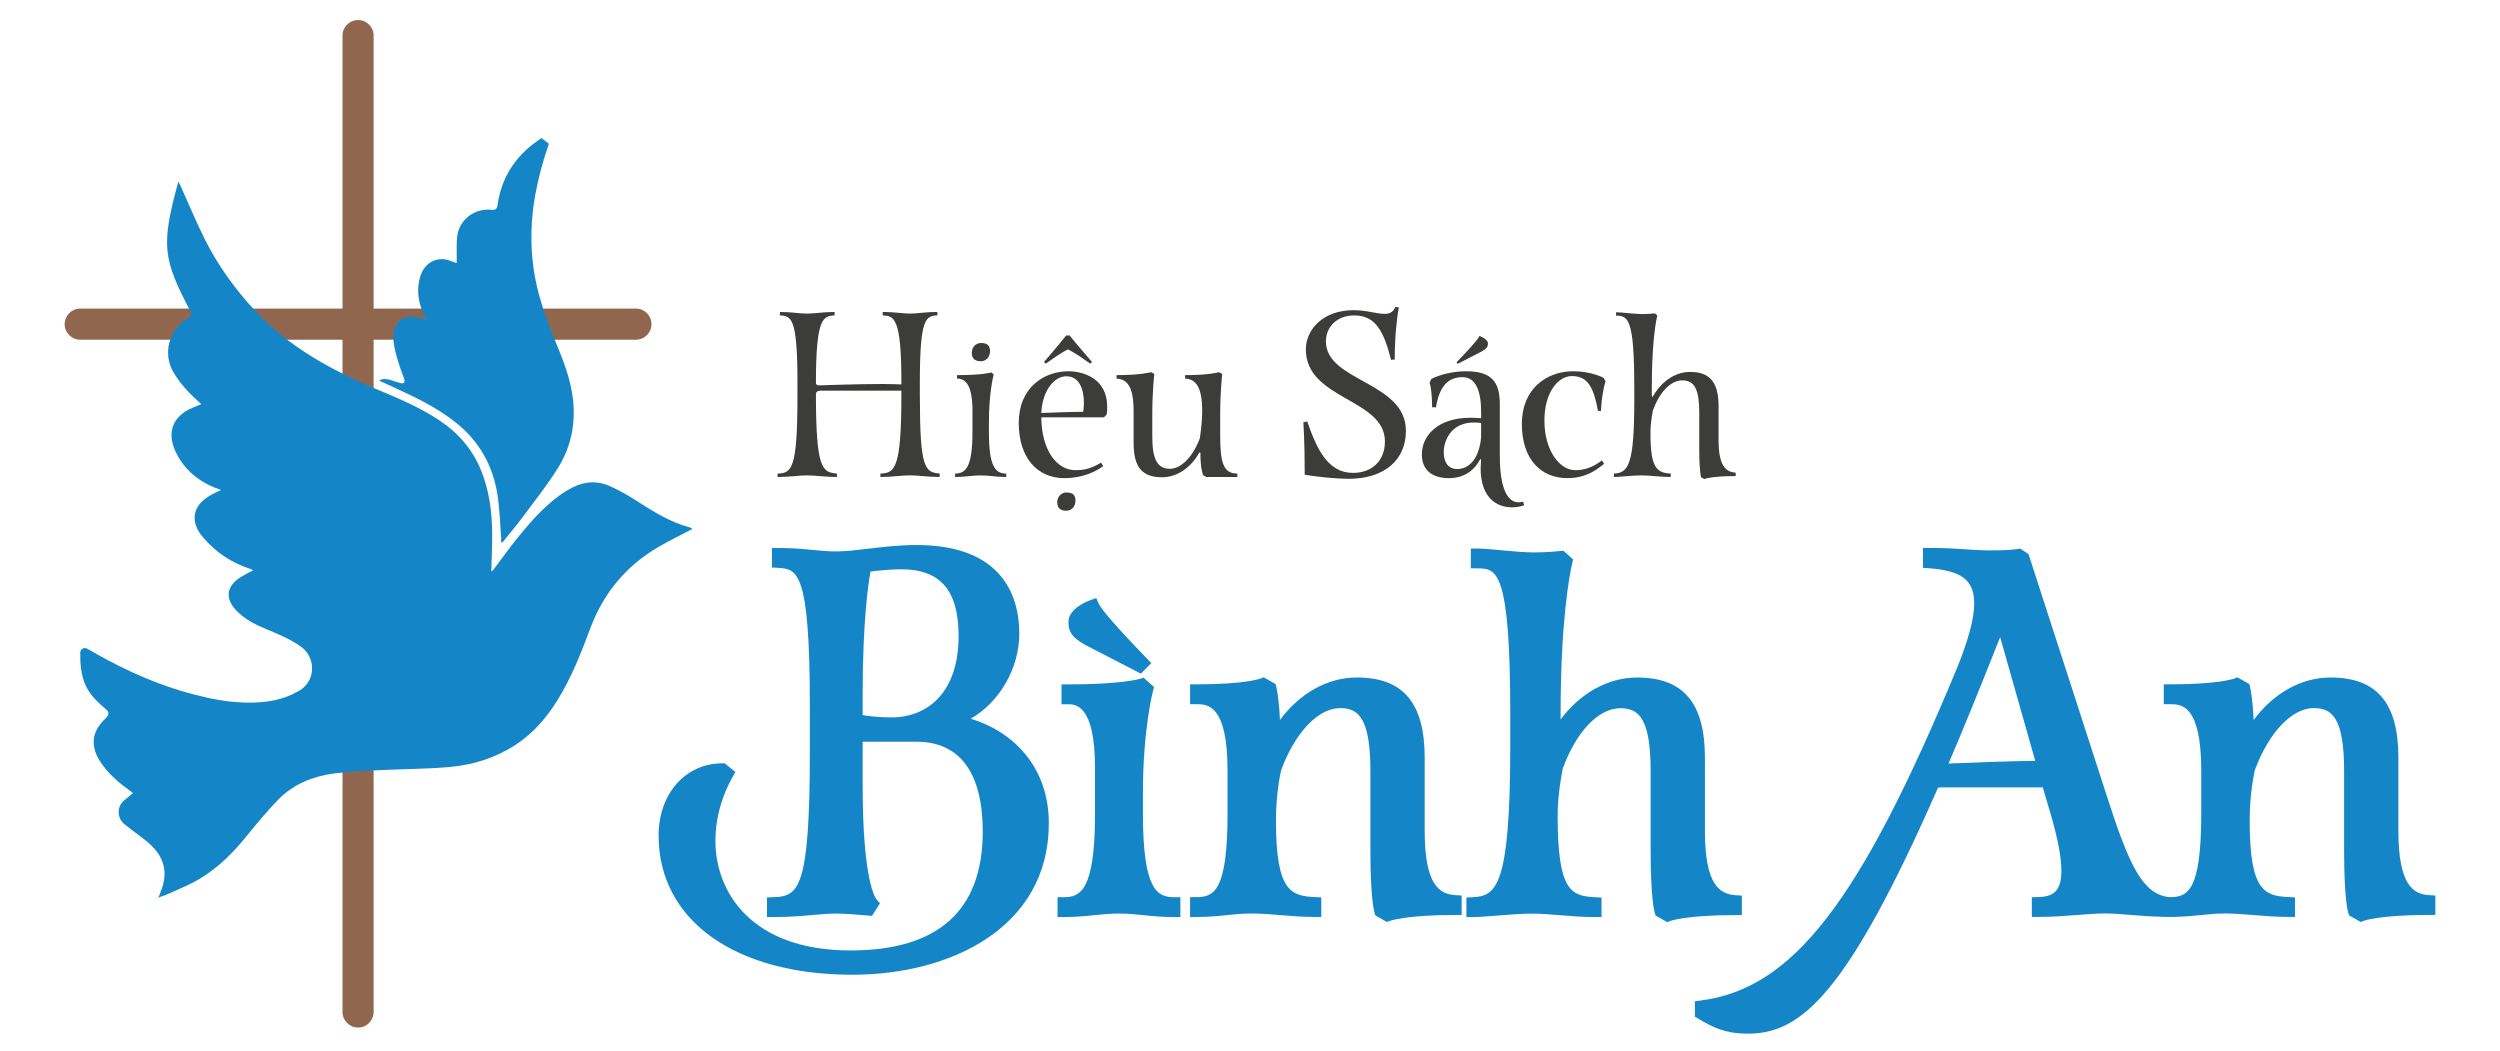 <?xml version="1.0" encoding="UTF-8"?>
<!-- Generator: Adobe Illustrator 27.4.0, SVG Export Plug-In . SVG Version: 6.00 Build 0)  -->
<svg xmlns="http://www.w3.org/2000/svg" xmlns:xlink="http://www.w3.org/1999/xlink" version="1.1" id="Layer_1" x="0px" y="0px" viewBox="0 0 841.89 354" style="enable-background:new 0 0 841.89 354;" xml:space="preserve">
<style type="text/css">
	.st0{fill:#90674E;}
	.st1{fill:#1486C8;}
	.st2{fill:#3C3C3B;}
</style>
<g>
	<g>
		<path class="st0" d="M214.15,103.92h-88.33V11.99c0-2.89-2.35-5.24-5.24-5.24s-5.24,2.35-5.24,5.24v91.93H27.01    c-2.89,0-5.24,2.35-5.24,5.24s2.35,5.24,5.24,5.24h88.33v226.39c0,2.89,2.35,5.24,5.24,5.24s5.24-2.35,5.24-5.24V114.4h88.33    c2.89,0,5.24-2.35,5.24-5.24C219.39,106.26,217.04,103.92,214.15,103.92z"></path>
		<g>
			<path class="st1" d="M169.19,182.68c2.25-2.81,4.59-5.54,6.73-8.43c4.12-5.55,8.46-10.98,12.09-16.85     c4.3-6.95,5.88-14.68,4.94-22.96c-0.78-6.87-3.29-13.13-5.87-19.4c-3.33-8.07-6.27-16.28-7.44-24.95     c-1.12-8.25-0.86-16.51,0.66-24.74c1.07-5.79,2.62-11.42,4.54-16.94c-2.11-1.62-0.36-0.28-2.47-1.9     c-8.23,5.28-13.5,12.66-14.88,22.9c-0.11,0.83-0.85,1.41-1.68,1.29l0,0c-5.79-0.84-11.26,3.23-11.87,9.05     c-0.19,1.84-0.14,3.69-0.14,5.55c0,1.07,0,2.14,0,3.32c-0.8-0.3-1.58-0.59-2.36-0.87c-4.29-1.54-8.46,0.74-9.84,5.13     c-1.62,5.15-0.61,9.9,1.93,14.79c-1.06-0.29-1.85-0.53-2.66-0.71c-5-1.17-8.23,1.29-8.39,6.45c-0.15,4.82,3.53,13.79,3.62,14.08     c1.15,4.22-5.56-1.56-8.4,0.69c2.29,1.05,4.26,1.96,6.24,2.87c7.03,3.22,13.93,6.67,19.97,11.58     c7.82,6.36,12.27,14.68,13.71,24.56c0.65,4.48,0.77,9.03,1.12,13.55c0.05,0.6,0.01,1.22,0.01,1.82     C168.9,182.59,169.04,182.64,169.19,182.68z"></path>
			<path class="st1" d="M28.65,230.39c-1.4-3.42-1.67-6.96-1.63-10.61c0.01-1.18,1.29-1.92,2.32-1.34c2.36,1.34,4.63,2.63,6.93,3.85     c10.6,5.65,21.64,10.09,33.32,12.6c0,0.01,0,0.02-0.01,0.03c0.46,0.1,0.91,0.19,1.36,0.28c0.1,0.02,0.21,0.04,0.31,0.06     c1.45,0.29,2.84,0.52,4.17,0.71c0.34,0.05,0.67,0.12,1.01,0.17c0.61,0.09,1.24,0.14,1.86,0.18c11.17,1.12,17.85-1.13,21.47-3.19     h0.01c1.42-0.65,2.53-1.54,3.37-2.56c0.15-0.16,0.22-0.25,0.22-0.25l-0.01-0.01c2.97-3.91,2.02-9.68-2.01-12.54     c-3.64-2.59-7.68-4.25-11.74-5.93c-3.62-1.5-7.07-3.25-9.86-6.08c-4.08-4.12-3.58-8.38,1.37-11.45c1.31-0.81,2.71-1.49,4.16-2.28     c-0.41-0.18-0.8-0.39-1.21-0.53c-6.2-2.03-11.42-5.56-15.65-10.49c-4.48-5.23-3.67-10.54,2.04-13.97     c1.22-0.74,2.55-1.31,3.99-2.04c-6.83-2.32-12.05-6.23-15.15-12.57c-2.64-5.4-2-10.42,2.97-13.77c1.64-1.1,3.62-1.7,5.53-2.58     c-0.4-0.36-0.77-0.69-1.14-1.02c-3.21-2.9-6.1-6.04-8.28-9.76c-3.68-6.3-1.42-14.44,4.88-18.12c0.13-0.08,0.27-0.16,0.4-0.24     c0.68-0.4,0.92-1.28,0.55-1.98c-9.39-17.84-10.03-22.32-4.15-43.77c0.3,0.5,0.46,0.72,0.57,0.97c2.79,6.17,5.36,12.45,8.4,18.5     c4.42,8.8,10.14,16.73,16.86,23.95c11.43,12.27,25.73,20.05,40.95,26.46c7.11,2.99,14.25,5.97,20.74,10.22     s11.49,9.82,14.42,17.07c2.72,6.71,3.68,13.78,3.75,20.96c0.05,4.36-0.18,8.72-0.29,13.1c0.15-0.11,0.46-0.25,0.64-0.48     c2.79-3.68,5.45-7.46,8.37-11.03c4.79-5.87,9.76-11.58,16.29-15.63c4.57-2.84,9.46-3.89,14.55-1.61     c2.97,1.33,5.86,2.92,8.59,4.68c5.85,3.77,11.7,7.48,18.52,9.3c0.29,0.08,0.53,0.33,0.76,0.48c-3.9,2.05-7.81,3.93-11.54,6.12     c-10.81,6.35-18.38,15.45-22.79,27.21c-3.15,8.41-6.4,16.78-11.18,24.44c-3.65,5.84-8.05,10.96-13.83,14.79     c-6.81,4.51-14.43,6.87-22.44,7.6c-7.73,0.7-15.52,0.66-23.28,1.05c-5.32,0.27-10.67,0.44-15.93,1.17     c-6.88,0.96-13.29,3.53-18.24,8.53c-4.15,4.19-7.86,8.83-11.61,13.39c-5.24,6.38-11.19,11.86-18.71,15.45     c-2.86,1.37-5.76,2.59-8.14,3.64c0,0,0,0-0.01,0c-0.56,0.24-1.5,0.41-2.26,0.84c0.29-0.41,0.68-1.42,1.02-2.39     c0.26-0.66,0.48-1.33,0.66-1.99c0.03-0.11,0.05-0.18,0.05-0.18h-0.01c0.74-2.85,0.7-5.7-0.67-8.62c-1.6-3.39-4.46-5.61-7.35-7.8     c-1.68-1.27-3.39-2.5-5.02-3.83c-2.49-2.04-2.61-5.83-0.17-7.93c0.98-0.85,2.02-1.66,3.06-2.55c-0.4-0.31-0.87-0.7-1.36-1.05     c-3.7-2.64-7.06-5.62-9.6-9.44c-2.84-4.27-3.05-8.52-0.42-12.21c0.76-1.07,1.7-2.02,2.66-3c0.62-0.63,0.58-1.66-0.09-2.24     C33.15,236.66,30.19,234.14,28.65,230.39z"></path>
		</g>
	</g>
	<g>
		<g>
			<path class="st1" d="M326.88,242.04c9.63-5.5,16.38-16.9,16.38-28.7c0-11.13-4.5-29.8-34.61-29.8c-5.85,0-11.4,0.66-16.3,1.25     c-3.92,0.47-7.63,0.91-10.73,0.91c-2.69,0-5.05-0.23-7.78-0.49c-3.23-0.31-6.9-0.67-11.79-0.67h-2.1v6.56l1.97,0.12     c6.5,0.39,10.8,0.65,10.8,46.51v15.09c0,46.97-3.8,49.06-12.4,49.32l-2.03,0.06v6.62h2.1c5.78,0,9.83-0.37,13.4-0.7     c2.72-0.25,5.07-0.46,7.66-0.46c3.42,0,7.43,0.34,10.92,0.66l1.27,0.12l2.69-4.23l-1.04-1.18c-0.49-0.55-4.78-6.34-4.78-38.42     v-14.82h18.14c14.58,0,22.29,10.46,22.29,30.25c0,26.56-14.98,40.03-44.51,40.03c-33.59,0-45.51-19.87-45.51-36.88     c0-7.44,2.03-14.94,5.86-21.69l0.88-1.55l-3.63-2.9h-0.74c-12.46,0-21.5,10.23-21.5,24.32c0,28.48,25.63,46.88,65.29,46.88     c32.91,0,66.12-15.78,66.12-51.03C353.21,257.91,340.74,246.16,326.88,242.04z M322.81,214.16c0,20.22-11.6,27.43-22.45,27.43     c-4.64,0-8.02-0.45-9.85-0.77v-7.09c0-24.78,1.92-37.38,2.65-41.27c3.01-0.4,7.64-0.75,10.35-0.75     C316.68,191.71,322.81,198.85,322.81,214.16z"></path>
			<path class="st1" d="M384.89,274.04v-6.96c0-21.63,3.37-34.32,3.41-34.45l0.34-1.25l-3.52-3.16l-1.15,0.37     c-0.06,0.02-6.11,1.89-24.4,1.89h-2.1v6.68h2.1c2.51,0,9.18,0,9.18,21.46v15.43c0,25.94-4.97,28.09-10.51,28.09h-2.1v6.68h2.1     c4.16,0,7.27-0.32,10.28-0.63c2.68-0.28,5.22-0.54,8.3-0.54s5.61,0.26,8.3,0.54c3.01,0.31,6.12,0.63,10.28,0.63h2.1v-6.68h-2.1     C389.86,302.13,384.89,299.98,384.89,274.04z"></path>
			<path class="st1" d="M367.4,218.18c4.15,2.16,15.43,7.97,15.43,7.97l1.36,0.7l3.53-3.54l-1.43-1.48     c-13.56-14-15.94-17.67-16.33-18.6l-0.77-1.82l-1.86,0.65c-1.26,0.44-7.54,2.88-7.54,7.45     C359.8,213.28,361.66,215.39,367.4,218.18z"></path>
			<path class="st1" d="M479.77,279.68v-24.55c0-18.4-7.25-26.98-22.83-26.98c-9.83,0-19.21,5.26-25.91,14.31     c-0.16-3.55-0.51-8.06-1.24-11.2l-0.21-0.89l-4.03-2.28l-0.95,0.39c-0.05,0.02-4.98,1.98-21.73,1.98h-2.1v6.68h2.1     c3.67,0,10.51,0,10.51,22.29v14.6c0,26.02-4.56,28.09-10.51,28.09h-2.1v6.68h2.1c4.16,0,7.27-0.32,10.28-0.63     c2.68-0.28,5.22-0.54,8.3-0.54c3.1,0,6.29,0.26,9.67,0.54c3.73,0.31,7.59,0.62,11.73,0.62h2.1v-6.58l-2-0.1     c-8.22-0.39-13.26-1.85-13.26-25.77c0-9.08,1.52-16.04,1.74-16.98c4.69-12.7,12.49-20.9,19.88-20.9     c6.28,0,10.18,3.56,10.18,21.29v26.71c0,16.29,1.29,20.62,1.43,21.06l0.25,0.76l3.91,2.21l0.94-0.37c0.05-0.02,5.28-2,22.1-2h2.1     v-6.55l-1.96-0.12C484.8,301.13,479.77,298.25,479.77,279.68z"></path>
			<path class="st1" d="M586.58,308.15v-6.55l-1.96-0.12c-5.44-0.35-10.48-3.23-10.48-21.79v-24.55c0-18.4-7.25-26.98-22.83-26.98     c-9.76,0-19.08,5.19-25.77,14.12v-1.58c0-31.63,3.01-47.12,3.93-51.11l0.28-1.2l-3.27-2.94l-0.92,0.1     c-0.05,0.01-4.75,0.49-8.91,0.49c-3.19,0-7.47-0.4-11.24-0.75c-3.28-0.31-6.11-0.57-8-0.57h-2.1v6.68h2.1     c6.49,0,11.18,0,11.18,49.32v10.45c0,47.94-4.85,50.61-12.77,50.98l-2,0.1v6.58h2.1c2.01,0,4.83-0.23,8.1-0.49     c3.85-0.31,8.21-0.67,11.8-0.67c3.1,0,6.29,0.26,9.67,0.54c3.73,0.31,7.59,0.62,11.73,0.62h2.1v-6.58l-2-0.1     c-8.15-0.39-12.77-1.85-12.77-27.43c0-7.54,1.52-14.94,1.75-16c4.61-12.48,12.03-20.22,19.38-20.22     c6.28,0,10.18,3.56,10.18,21.29v26.71c0,16.29,1.29,20.62,1.43,21.06l0.25,0.76l3.91,2.21l0.94-0.37c0.05-0.02,5.28-2,22.1-2     h2.09V308.15z"></path>
			<path class="st1" d="M818.15,301.47c-5.44-0.35-10.48-3.23-10.48-21.79v-24.55c0-18.4-7.25-26.98-22.83-26.98     c-9.83,0-19.21,5.26-25.91,14.31c-0.16-3.55-0.51-8.06-1.24-11.2l-0.21-0.89l-4.03-2.28l-0.95,0.39     c-0.05,0.02-4.99,1.98-21.73,1.98h-2.1v6.68h2.1c3.67,0,10.51,0,10.51,22.29v14.6c0,26.02-4.56,28.09-10.51,28.09h-0.19     c-9.02-0.89-13.59-10.73-21.03-33.88l-26.43-81.64l-2.77-1.84l-0.79,0.11c-2.11,0.3-4.42,0.48-9.99,0.48     c-2.29,0-4.51-0.15-7.07-0.33c-3.46-0.24-7.39-0.5-12.83-0.5h-2.1v6.69l1.94,0.14c11.16,0.83,15.31,4.04,15.31,11.84     c0,5.16-1.96,12.44-5.98,22.25c-32.53,78.36-55.1,107.54-86.24,111.51l-1.83,0.23v5.19l1.02,0.61c4.99,2.99,9.12,5.11,16.84,5.11     c17.88,0,33.37-13.18,63.91-82.6c0.09-0.19,0.17-0.33,0.94-0.33h34.43l2.7,9.1c2.4,8.32,3.57,14.53,3.57,18.99     c0,7.2-3.03,8.73-7.91,8.85l-2.04,0.05v6.63h2.1c4.87,0,9.42-0.35,13.44-0.67c3.29-0.25,6.4-0.5,9.12-0.5     c2.71,0,5.61,0.24,8.67,0.5c3.29,0.27,6.99,0.56,11.12,0.64v0.03h1.77h0.33h1.77v-0.03c3.29-0.07,5.96-0.33,8.51-0.59     c2.68-0.28,5.22-0.54,8.3-0.54c3.1,0,6.29,0.26,9.66,0.54c3.73,0.31,7.59,0.62,11.73,0.62h2.1v-6.58l-2-0.1     c-8.22-0.39-13.26-1.85-13.26-25.77c0-9.08,1.52-16.04,1.74-16.98c4.69-12.7,12.49-20.9,19.88-20.9     c6.28,0,10.18,3.56,10.18,21.29v26.71c0,16.29,1.29,20.62,1.44,21.06l0.25,0.76l3.91,2.21l0.93-0.37c0.05-0.02,5.28-2,22.1-2h2.1     v-6.55L818.15,301.47z M673.56,214.56l11.82,41.66c-10.78,0.15-20.12,0.54-25.89,0.78c-1.32,0.05-2.43,0.1-3.31,0.13     C661.14,245.56,666.6,232.17,673.56,214.56z"></path>
		</g>
		<g>
			<path class="st2" d="M303.55,131.55h-26.86c-1,0-1.84,0.15-1.92,1.15c0,25.33,2.15,26.32,7.06,26.78v1.15     c-4.07,0-7.14-0.54-9.98-0.54s-5.91,0.54-9.98,0.54v-1.15c4.76-0.15,6.68-1.46,6.68-26.17v-4.61c0-21.8-2.07-22.26-5.91-22.49     v-1.15c4.07,0,6.37,0.54,9.21,0.54s5.14-0.54,9.21-0.54v1.15c-3.84,0.23-6.29,0.69-6.29,22.72c0,0.31,0.15,0.84,1,0.84     c0.84,0,12.66-0.46,21.64-0.46c3.07,0,5.91,0.15,6.14,0.15v-0.77c0-21.8-2.46-22.26-6.29-22.49v-1.15c4.07,0,6.37,0.54,9.21,0.54     s5.14-0.54,9.21-0.54v1.15c-3.84,0.23-5.91,0.69-5.91,22.49v4.61c0,24.71,1.77,25.71,6.68,26.17v1.15     c-4.07,0-7.14-0.54-9.98-0.54s-5.91,0.54-9.98,0.54v-1.15c4.76-0.15,7.06-1.46,7.06-26.17L303.55,131.55L303.55,131.55z"></path>
			<path class="st2" d="M327.49,138.38c0-9.06-2.53-10.9-5.22-10.9v-1.15c8.83,0,11.59-0.92,11.59-0.92l0.77,0.69     c0,0-1.61,5.91-1.61,16.19v3.22c0,11.59,2.15,13.97,5.83,13.97v1.15c-3.61,0-5.53-0.54-8.6-0.54s-4.99,0.54-8.6,0.54v-1.15     c3.68,0,5.83-2.38,5.83-13.97v-7.13H327.49z M327.26,118.81c0,2.15,1.3,2.84,3.07,2.84c1.69,0,3.07-1.38,3.07-3.38     c0-1.84-0.84-2.76-3.07-2.76C328.71,115.51,327.26,116.81,327.26,118.81z"></path>
			<path class="st2" d="M362.17,158.33c2.84,0,5.14-0.46,8.6-2.53l0.77,1.15c-2.3,1.69-6.68,4.07-13.12,4.07     c-9.06,0-15.35-6.83-15.35-18.57c0-12.05,8.6-17.42,16.73-17.42c5.07,0,13.05,2.46,13.05,11.9c0,0.84,0,1.69-0.15,2.61l-0.92,1     h-21.11C350.74,151.42,355.73,158.33,362.17,158.33z M364.78,138.68c0.15-0.92,0.23-1.99,0.23-2.99c0-4.3-1.38-8.98-5.91-8.98     c-4.07,0-8.06,4.76-8.44,12.36C352.43,139.07,359.41,138.68,364.78,138.68z M359.03,112.97c-2.38,3.07-7.44,8.9-7.44,8.9     l0.54,0.61c5.53-3.99,7.37-4.76,7.37-4.76h0.23c0,0,1.92,0.77,7.44,4.76l0.54-0.61c0,0-5.07-5.83-7.52-8.9H359.03z      M356.03,169.15c0,2.15,1.3,2.84,3.07,2.84c1.69,0,3.07-1.38,3.07-3.38c0-1.84-0.84-2.76-3.07-2.76     C357.49,165.85,356.03,167.16,356.03,169.15z"></path>
			<path class="st2" d="M375.99,126.33c8.21,0,11.67-1,11.67-1l1.07,0.61c0,0-0.69,5.6-0.69,13.74v7.37     c0,7.52,1.69,10.82,5.91,10.82c3.99,0,7.91-4.3,10.13-10.36c0,0,0.77-5.07,0.77-8.98c0-8.29-2.15-10.82-5.76-11.05v-1.15     c8.21,0,11.43-1,11.43-1l1.08,0.61c0,0-0.69,5.6-0.69,13.74v6.83c0,8.98,0.92,12.97,5.76,12.97v1.15h-10.44l-1.07-0.61     c0,0-0.92-1.99-0.92-7.52l-0.31-0.15c-2.53,4.53-6.98,8.37-12.59,8.37c-6.37,0-9.59-2.99-9.59-11.51v-10.67     c0-8.44-2.15-10.82-5.76-11.05L375.99,126.33L375.99,126.33z"></path>
			<path class="st2" d="M439.37,159.87c0-11.74-0.46-17.65-0.46-17.65l1.3-0.31c3.15,9.06,6.83,17.34,15.43,17.34     c6.29,0,10.74-3.99,10.74-10.59c0-14.5-26.63-14.04-26.63-31c0-6.45,5.53-13.2,16.04-13.2c4.84,0,7.29,1.23,10.67,1.23     c2.92,0,3.38-2.38,3.38-2.38l1.23,0.23c-0.77,4.07-1.38,10.28-1.38,17.5l-1.23,0.15c-2.45-9.52-5.14-14.97-12.43-14.97     c-5.68,0-9.52,3.76-9.52,8.75c0,13.58,26.94,13.51,26.94,30.09c0,9.59-6.91,16.19-19.42,16.19     C450.42,161.25,443.13,160.56,439.37,159.87z"></path>
			<path class="st2" d="M498.46,154.65c-1.61,3.15-4.83,6.37-10.51,6.37c-5.45,0-9.13-2.53-9.13-7.98c0-6.29,5.3-12.36,16.35-12.36     c1.15,0,2.3,0.08,3.61,0.15v-2.15c0-6.91-1.77-11.67-6.22-11.67c-4.91,0-7.83,3.07-8.98,10.13h-1.3c0,0,0-5.76-0.85-8.21     l0.54-1.3c2.76-1.46,7.44-2.61,11.67-2.61c8.83,0,11.43,3.68,11.43,11.13v17.27c0,11.13,2.61,15.73,6.29,15.73     c0.46,0,1-0.08,1.54-0.23l0.38,1.23c-1.3,0.46-2.69,0.69-4.14,0.69c-5.14,0-10.52-3.22-10.52-13.12c0-0.84,0.08-1.77,0.15-2.99     L498.46,154.65z M498.77,147.2v-4.76c-1-0.15-1.77-0.15-2.53-0.15c-7.68,0-10.05,6.22-10.05,9.98c0,3.45,1.54,5.68,4.53,5.68     C494.78,157.95,498.15,154.42,498.77,147.2z M490.48,122.03c2.38-2.46,7.14-7.44,7.75-8.9c0,0,2.84,1,2.84,2.53     c0,1.08-0.31,1.84-2.99,3.15c-1.92,1-7.14,3.68-7.14,3.68L490.48,122.03z"></path>
			<path class="st2" d="M540.67,128.4c-1.38,4.68-1.54,9.98-1.54,9.98h-1c-1.46-7.98-3.45-11.74-8.75-11.74     c-4.76,0-9.29,5.6-9.29,14.97c0,10.05,5.07,16.73,10.44,16.73c2.84,0,5.91-0.92,8.9-3.3l0.77,1.15     c-2.23,1.76-5.91,4.83-12.36,4.83c-9.06,0-15.35-6.52-15.35-18.27c0-12.05,8.6-17.73,17.27-17.73c6.22,0,10.28,2.23,10.28,2.23     L540.67,128.4z"></path>
			<path class="st2" d="M556.25,133.47l0.31,0.15c2.53-4.53,6.98-8.37,12.59-8.37c6.37,0,9.59,3.15,9.59,11.51v11.36     c0,8.37,2.15,10.82,5.76,11.05v1.15c-8.21,0-10.59,1-10.59,1l-1.07-0.61c0,0-0.61-1.84-0.61-9.44v-12.36     c0-7.52-1.46-10.82-5.68-10.82c-3.99,0-7.68,3.99-9.9,10.05c0,0-0.85,3.76-0.85,7.68c0,11.59,2,13.43,6.83,13.66v1.15     c-3.61,0-6.83-0.54-9.9-0.54s-7.21,0.54-9.21,0.54v-1.15c4.84-0.23,6.83-2.92,6.83-24.56v-4.83c0-22.87-2.15-23.79-6.14-23.79     v-1.15c1.84,0,6.14,0.61,8.9,0.61c2,0,4.22-0.23,4.22-0.23l0.77,0.69c-0.92,3.99-1.84,12.05-1.84,23.87v3.38H556.25z"></path>
		</g>
	</g>
</g>
</svg>
